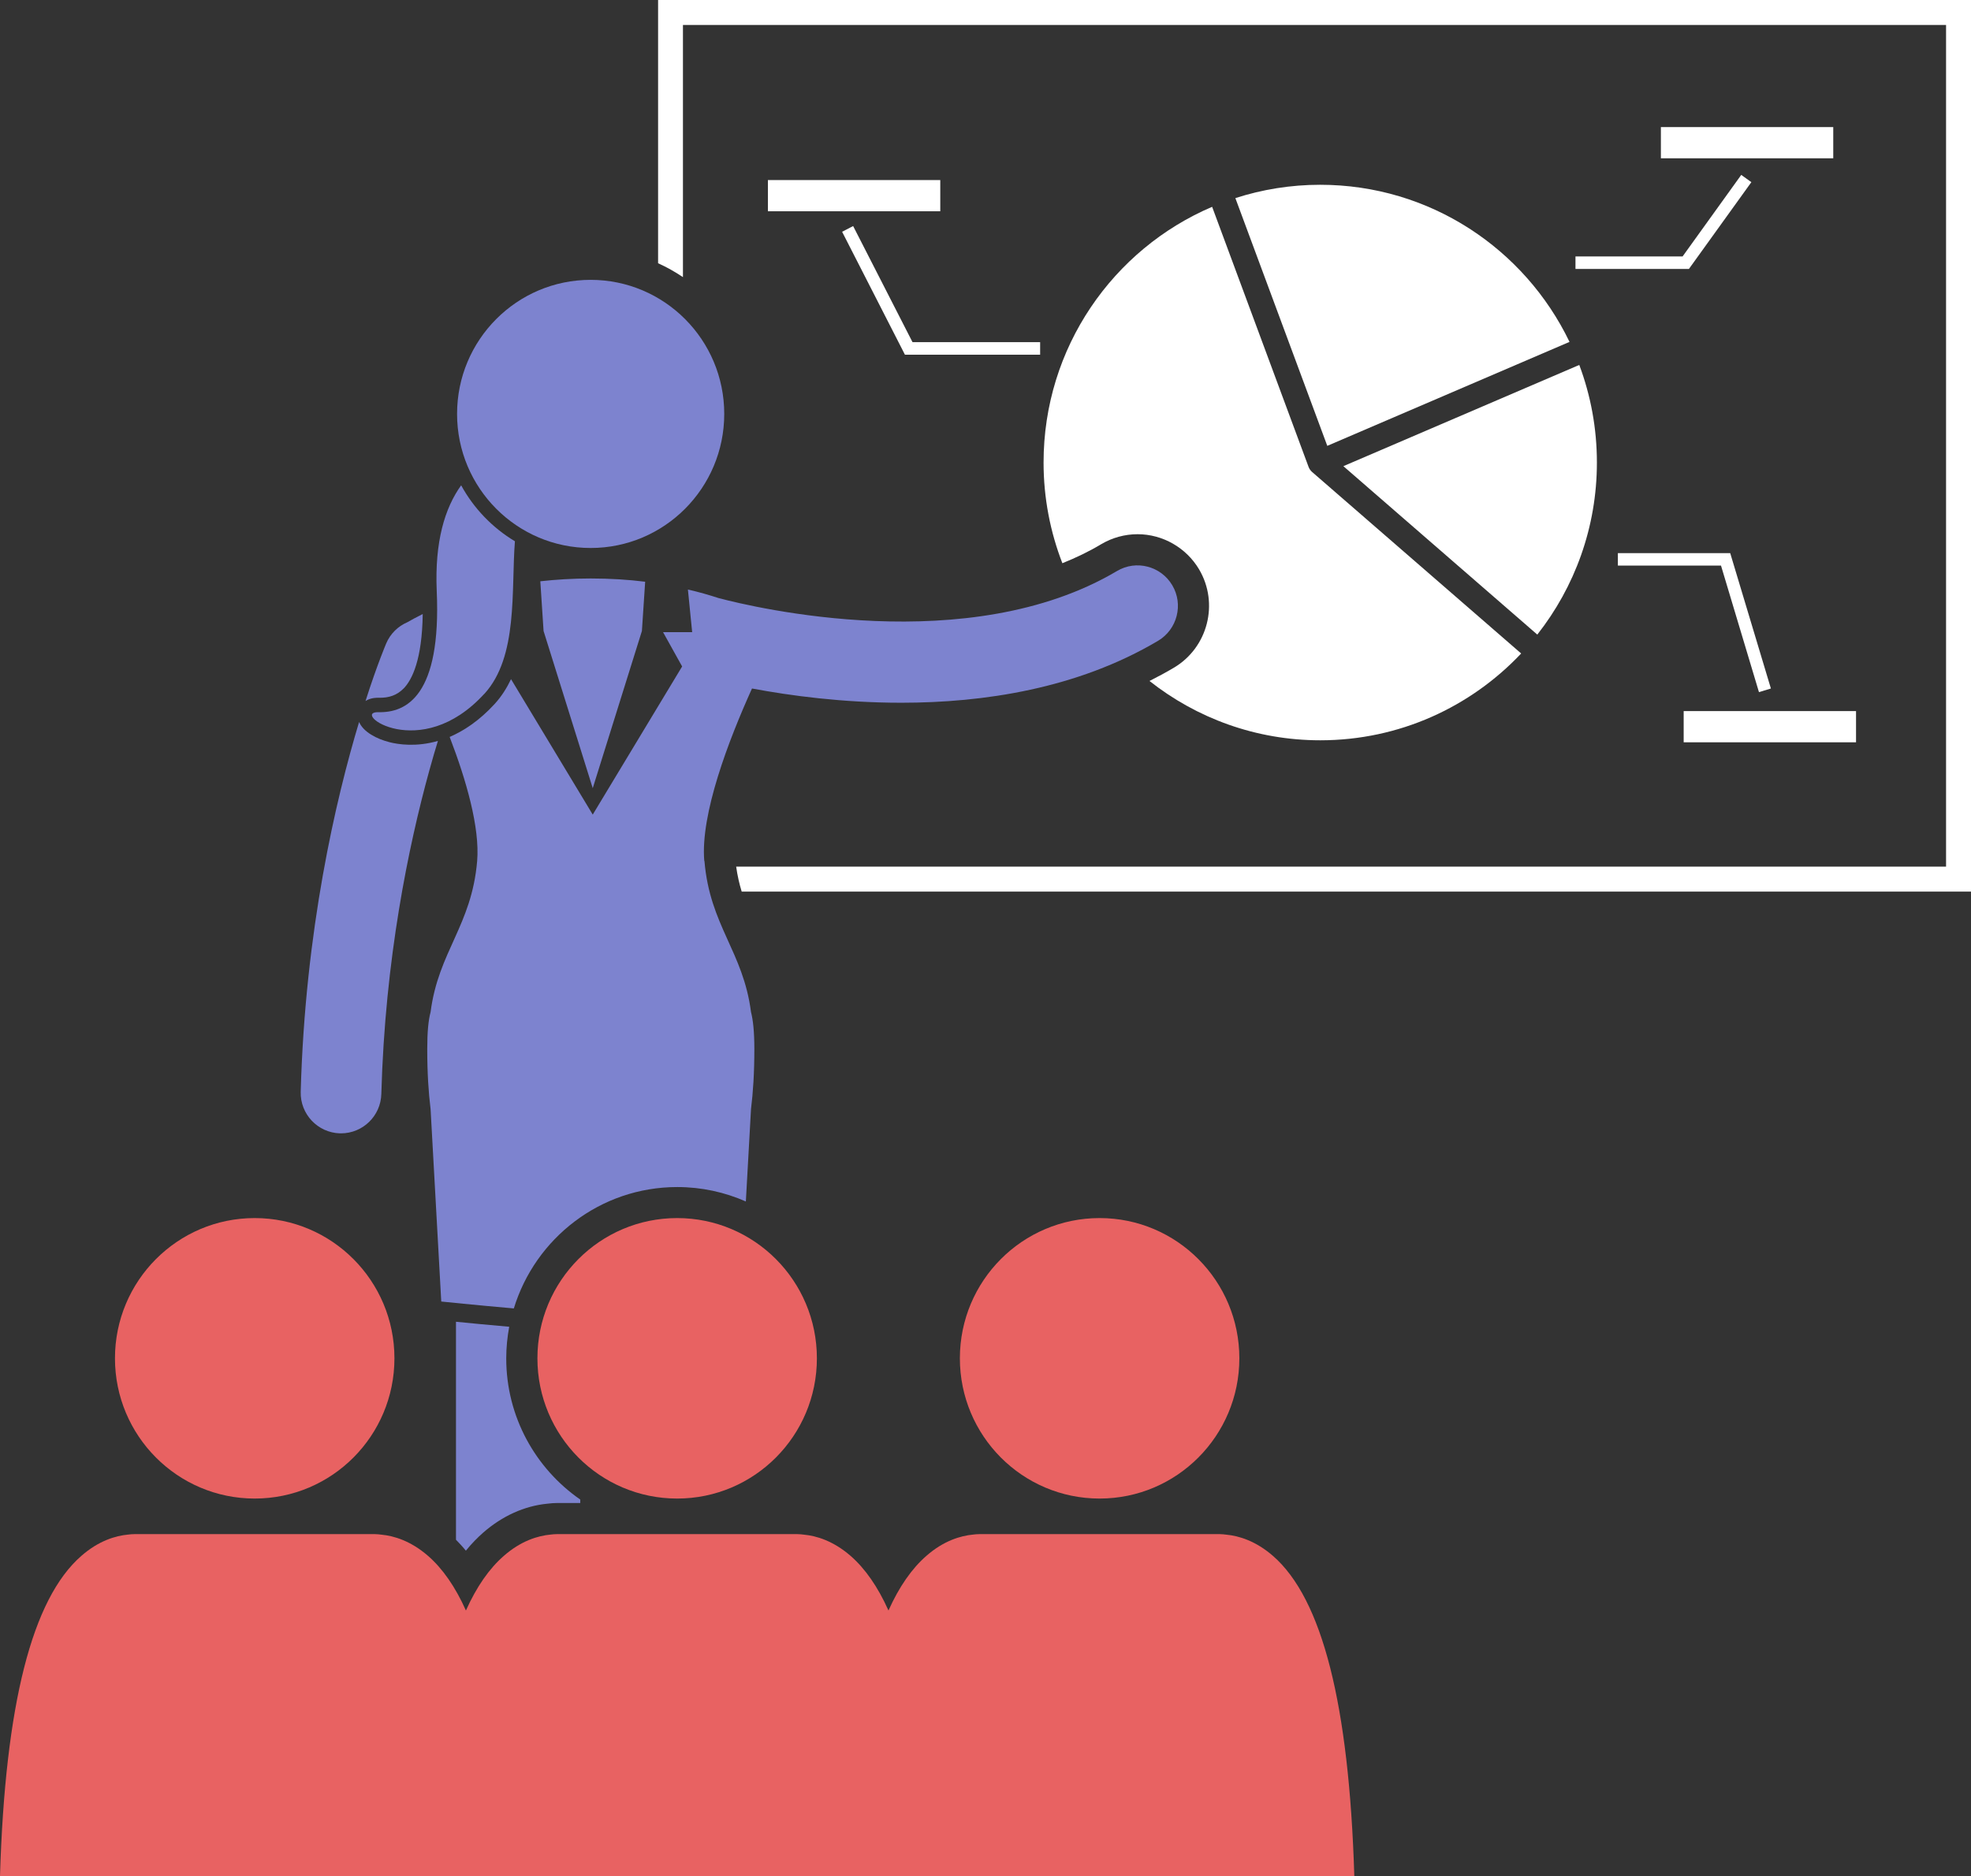 <svg width="167" height="159" viewBox="0 0 167 159" fill="none" xmlns="http://www.w3.org/2000/svg">
<rect x="0" y="0" width="167" height="159" fill="#333333" stroke="none"/>
<g clip-path="url(#clip0_295_3839)">
<path d="M128.878 55.373L111.172 39.998C111.042 39.883 110.935 39.737 110.873 39.567L102.702 17.527C94.309 21.11 88.42 29.458 88.42 39.199C88.42 42.204 88.987 45.079 90.013 47.731C91.177 47.263 92.28 46.732 93.306 46.117C94.24 45.564 95.305 45.272 96.384 45.272C98.513 45.272 100.512 46.417 101.599 48.254C103.3 51.137 102.342 54.873 99.471 56.58C98.797 56.98 98.1 57.356 97.395 57.71C101.377 60.854 106.401 62.737 111.869 62.737C118.57 62.737 124.612 59.908 128.885 55.381L128.878 55.373Z" fill="white"/>
<path d="M130.257 53.774C133.412 49.761 135.303 44.703 135.303 39.198C135.303 36.285 134.775 33.502 133.81 30.927L113.822 39.506L130.257 53.782V53.774Z" fill="white"/>
<path d="M132.983 28.974C129.192 21.094 121.159 15.659 111.854 15.659C109.35 15.659 106.93 16.059 104.671 16.789L112.459 37.784L132.983 28.974Z" fill="white"/>
<path d="M55.759 0V22.309C56.494 22.64 57.199 23.039 57.865 23.485V2.114H164.887V73.446H62.375C62.483 74.215 62.643 74.907 62.843 75.56H167V0H55.759Z" fill="white"/>
<path d="M50.222 66.796L54.388 53.474L54.664 49.3C53.247 49.123 51.708 49.023 50.046 49.023C48.522 49.023 47.097 49.115 45.78 49.261L46.056 53.474L50.222 66.796Z" fill="#7D83CF"/>
<path d="M59.672 72.962C59.335 68.995 61.725 62.753 63.716 58.348C66.947 58.955 71.404 59.555 76.367 59.555C83.336 59.555 91.285 58.363 98.124 54.304C99.747 53.336 100.291 51.229 99.326 49.6C98.361 47.97 96.263 47.424 94.639 48.393C82.072 55.849 63.838 51.468 60.882 50.684C60.101 50.43 59.236 50.176 58.286 49.961L58.646 53.574H56.18L57.796 56.48L50.222 69.034L43.299 57.556C42.939 58.309 42.495 59.017 41.921 59.647C40.619 61.069 39.309 61.93 38.099 62.453C39.508 66.12 40.665 70.133 40.428 72.977C39.96 78.451 37.142 80.642 36.483 85.769C36.3 86.438 36.2 87.445 36.2 88.89C36.2 90.935 36.307 92.58 36.483 93.995L37.387 110.3C37.387 110.3 40.358 110.607 43.537 110.884C45.352 104.934 50.865 100.598 57.383 100.598C59.45 100.598 61.411 101.036 63.195 101.821L63.632 93.987C63.808 92.573 63.915 90.935 63.915 88.898V88.89C63.915 87.445 63.808 86.446 63.632 85.769C62.973 80.634 60.147 78.451 59.688 72.969L59.672 72.962Z" fill="#7D83CF"/>
<path d="M39.477 131.41C39.944 130.833 40.442 130.318 40.963 129.864C42.563 128.473 44.424 127.627 46.354 127.435C46.668 127.397 46.936 127.374 47.204 127.374H49.165V127.082C45.382 124.46 42.893 120.078 42.893 115.12C42.893 114.205 42.985 113.306 43.145 112.437C41.407 112.283 39.753 112.129 38.635 112.014V130.487C38.918 130.779 39.202 131.079 39.469 131.41H39.477Z" fill="#7D83CF"/>
<path d="M34.186 58.363C34.929 57.602 35.764 55.88 35.817 52.036C35.274 52.306 34.845 52.544 34.523 52.728C33.734 53.067 33.076 53.689 32.716 54.543C32.678 54.635 32.501 55.058 32.233 55.765C31.919 56.595 31.475 57.818 30.97 59.409C31.245 59.232 31.605 59.124 32.088 59.132C32.984 59.155 33.65 58.901 34.194 58.348L34.186 58.363Z" fill="#7D83CF"/>
<path d="M32.976 62.891C31.927 62.622 30.786 62.038 30.426 61.185C28.443 67.773 25.854 78.843 25.479 92.519C25.425 94.418 26.919 95.993 28.803 96.047C28.833 96.047 28.864 96.047 28.894 96.047C30.74 96.047 32.264 94.571 32.31 92.703C32.624 81.257 34.623 71.663 36.361 65.351C36.614 64.421 36.867 63.568 37.104 62.791C35.289 63.314 33.773 63.099 32.969 62.891H32.976Z" fill="#7D83CF"/>
<path d="M41.032 58.809C43.927 55.65 43.299 50.015 43.629 45.871C41.722 44.726 40.144 43.088 39.072 41.128C37.694 43.05 36.821 45.886 37.004 50.092C37.395 58.948 34.447 60.416 32.057 60.354C29.668 60.3 35.595 64.744 41.032 58.801V58.809Z" fill="#7D83CF"/>
<path d="M50.045 46.44C56.296 46.44 61.364 41.353 61.364 35.078C61.364 28.803 56.296 23.716 50.045 23.716C43.794 23.716 38.727 28.803 38.727 35.078C38.727 41.353 43.794 46.44 50.045 46.44Z" fill="#7D83CF"/>
<path d="M47.205 130.011C47.021 130.011 46.837 130.026 46.653 130.049C45.596 130.149 44.157 130.564 42.686 131.856C41.453 132.932 40.381 134.469 39.477 136.483C38.574 134.469 37.502 132.932 36.269 131.856C34.798 130.579 33.374 130.157 32.317 130.057C32.133 130.034 31.942 130.011 31.75 130.011H11.411C11.227 130.011 11.043 130.026 10.859 130.049C9.802 130.149 8.363 130.564 6.892 131.856C2.719 135.492 0.437 144.425 0 158.992H114.749C114.305 144.425 112.03 135.492 107.857 131.856C106.386 130.579 104.962 130.157 103.905 130.057C103.721 130.034 103.53 130.011 103.338 130.011H83.006C82.822 130.011 82.638 130.026 82.455 130.049C81.398 130.149 79.958 130.564 78.488 131.856C77.255 132.932 76.183 134.469 75.279 136.483C74.375 134.469 73.303 132.932 72.07 131.856C70.6 130.579 69.175 130.157 68.119 130.057C67.935 130.034 67.743 130.011 67.552 130.011H47.22H47.205Z" fill="#E86262"/>
<path d="M21.581 126.997C28.119 126.997 33.42 121.676 33.42 115.112C33.42 108.548 28.119 103.227 21.581 103.227C15.042 103.227 9.741 108.548 9.741 115.112C9.741 121.676 15.042 126.997 21.581 126.997Z" fill="#E86262"/>
<path d="M57.375 126.997C63.913 126.997 69.214 121.676 69.214 115.112C69.214 108.548 63.913 103.227 57.375 103.227C50.836 103.227 45.535 108.548 45.535 115.112C45.535 121.676 50.836 126.997 57.375 126.997Z" fill="#E86262"/>
<path d="M93.168 126.997C99.707 126.997 105.008 121.676 105.008 115.112C105.008 108.548 99.707 103.227 93.168 103.227C86.63 103.227 81.329 108.548 81.329 115.112C81.329 121.676 86.63 126.997 93.168 126.997Z" fill="#E86262"/>
<path d="M79.668 15.26H65.064V17.904H79.668V15.26Z" fill="white"/>
<path d="M155.329 10.77H140.725V13.415H155.329V10.77Z" fill="white"/>
<path d="M72.285 19.157L71.351 19.642L76.673 30.058H88.129V28.997H77.316L72.285 19.157Z" fill="white"/>
<path d="M148.391 15.437L147.533 14.822L142.563 21.733H133.488V22.793H143.099L148.391 15.437Z" fill="white"/>
<path d="M149.034 58.655L150.045 58.348L146.599 46.878H137.08V47.931H145.818L149.034 58.655Z" fill="white"/>
<path d="M157.259 60.262H142.655V62.907H157.259V60.262Z" fill="white"/>
</g>
<defs>
<clipPath id="clip0_295_3839">
<rect width="167" height="159" fill="white"/>
</clipPath>
</defs>
</svg>
